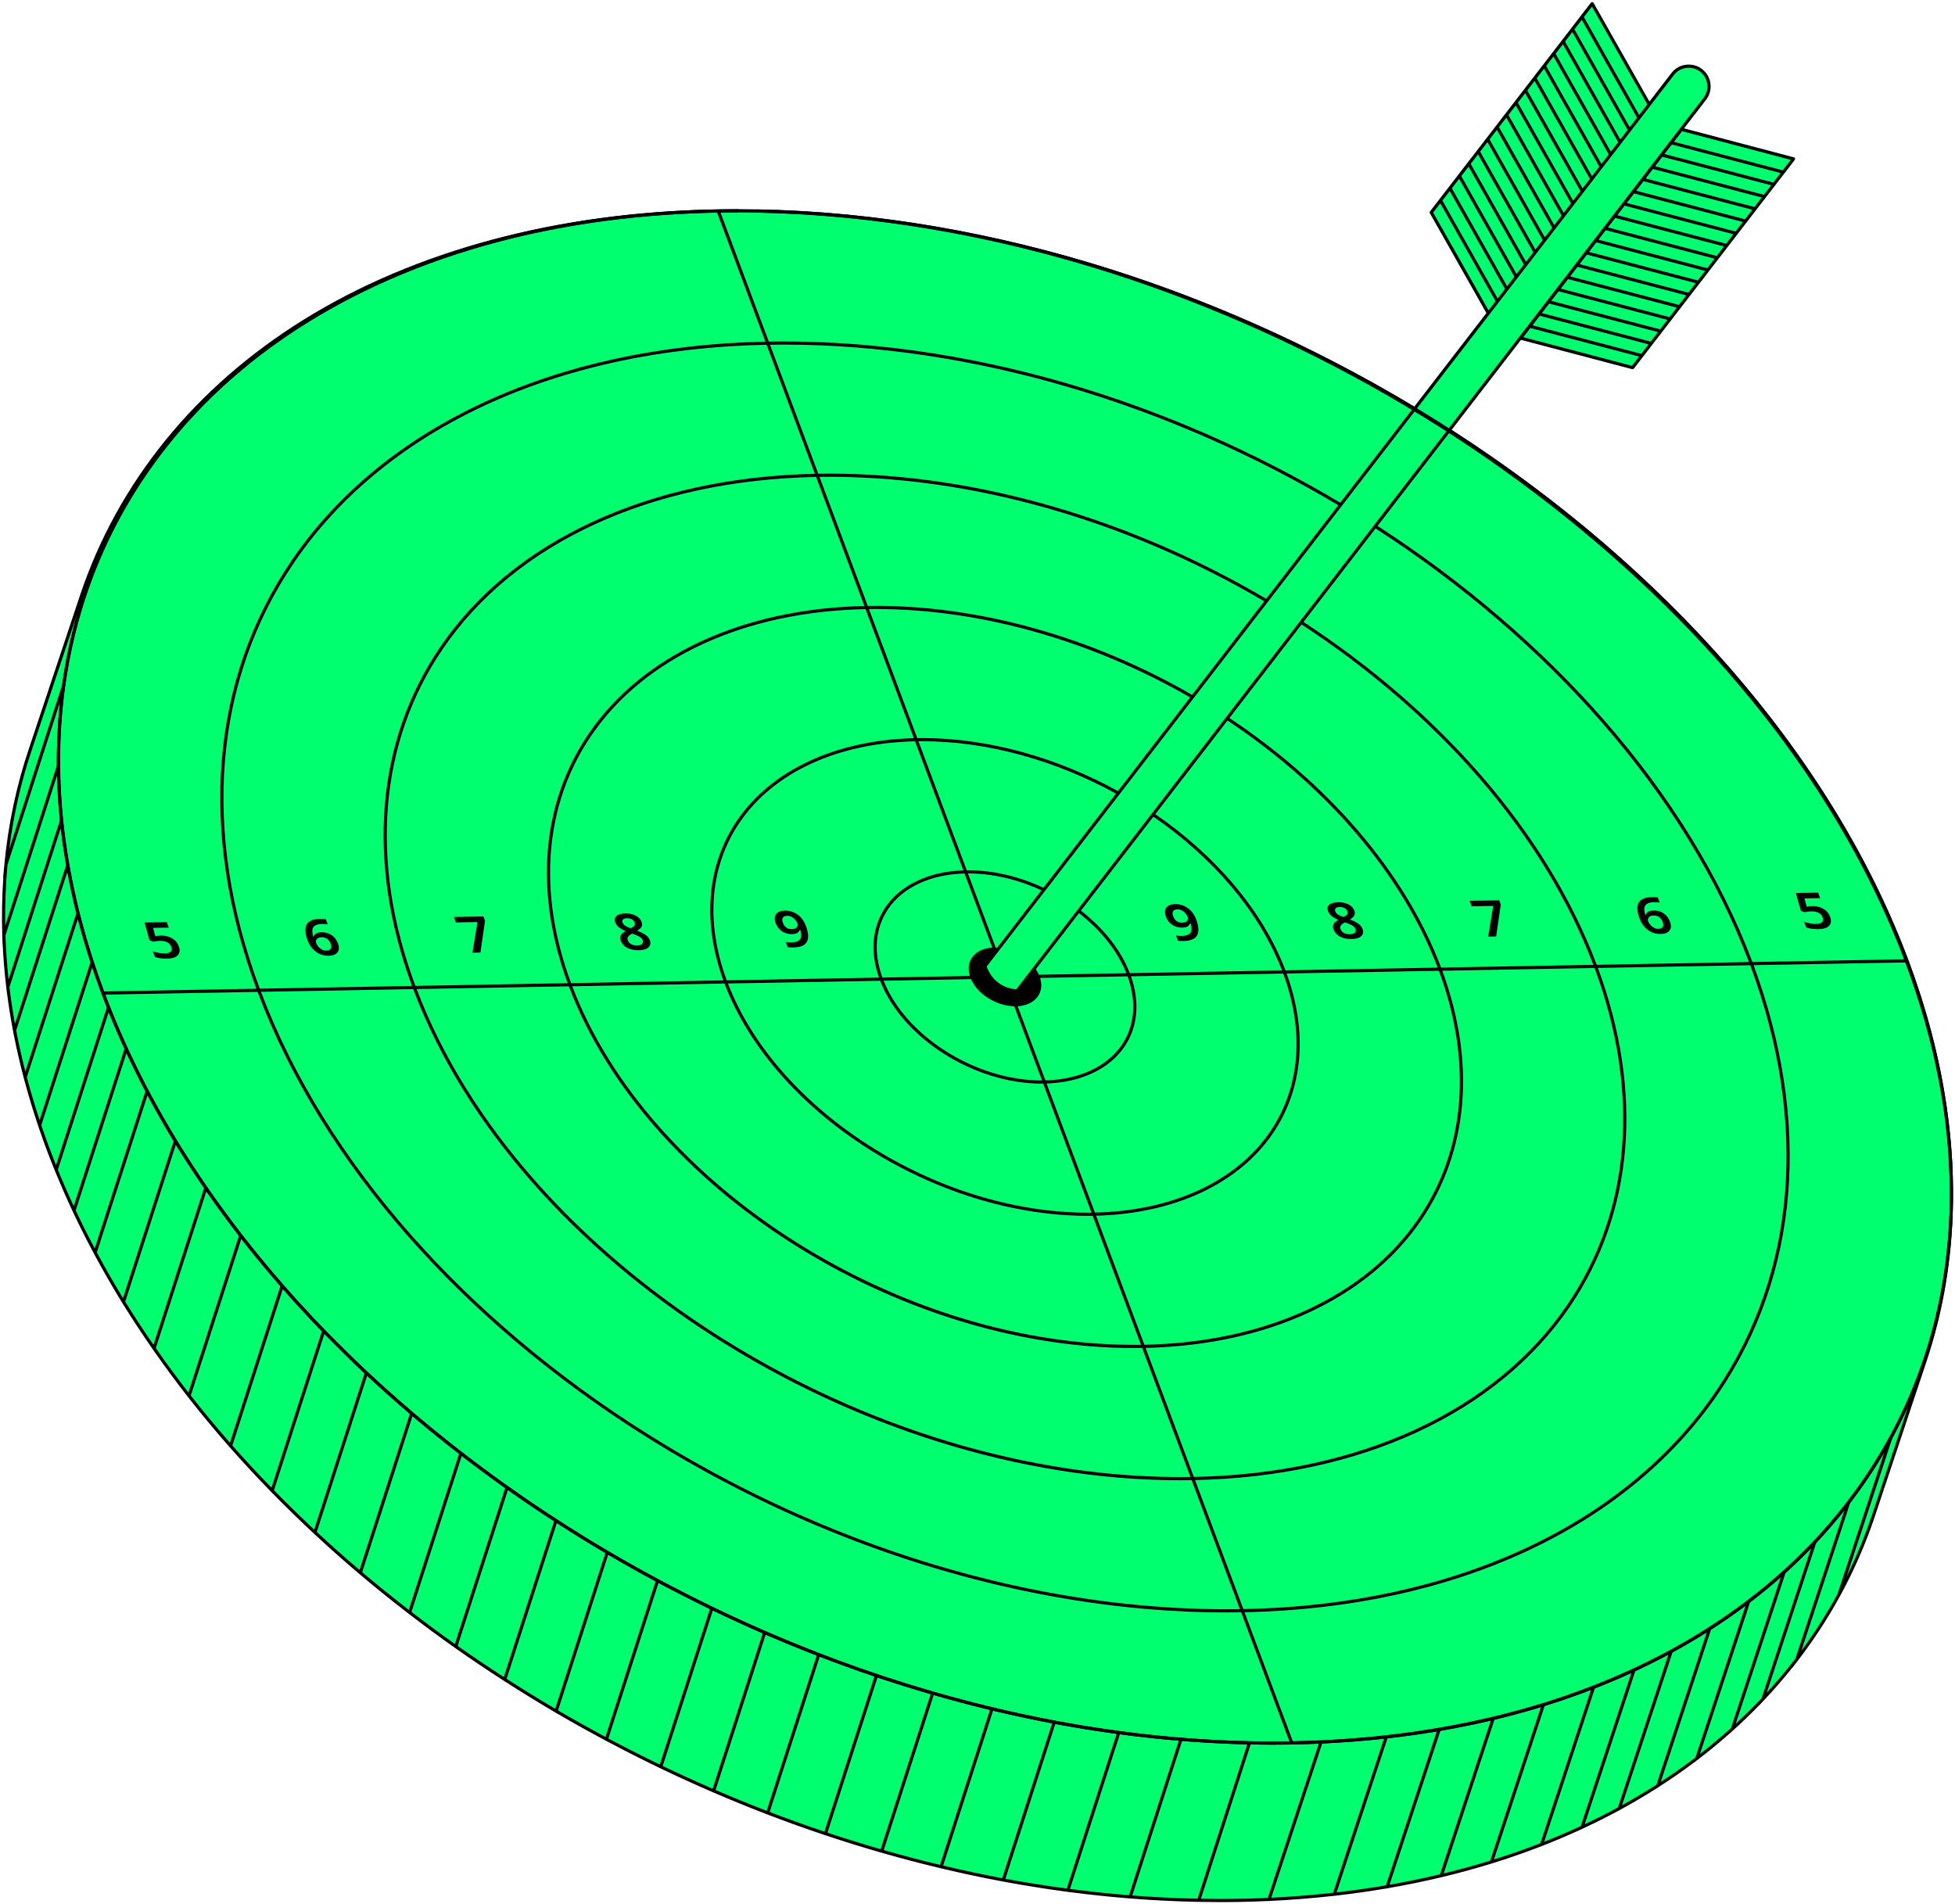 <svg width="618" height="602" viewBox="0 0 618 602" fill="none" xmlns="http://www.w3.org/2000/svg">
<g clip-path="url(#clip0_775_73227)">
<path d="M616.881 376.461V376.454V376.453C616.86 373.474 616.7 370.454 616.529 367.431C616.481 366.578 616.491 365.742 616.43 364.885C615.882 357.097 614.84 349.169 613.285 341.121C610.951 329.05 607.464 316.71 602.771 304.171C594.947 283.272 584.224 263.038 571.096 243.781C500.21 139.798 359.231 64.331 226.349 66.705C122.834 68.555 49.614 117.192 25.793 188.288C25.746 188.432 25.7 188.577 25.652 188.72C25.599 188.88 25.546 189.041 25.491 189.202C25.437 189.364 25.384 189.527 25.329 189.689C25.274 189.851 25.222 190.012 25.167 190.174C25.114 190.334 25.062 190.496 25.007 190.657C24.952 190.817 24.899 190.979 24.847 191.139C24.79 191.301 24.737 191.464 24.683 191.627C24.628 191.788 24.575 191.95 24.522 192.112C24.468 192.272 24.415 192.432 24.362 192.592C24.305 192.755 24.255 192.917 24.2 193.079C24.145 193.241 24.091 193.403 24.038 193.566C23.983 193.726 23.93 193.888 23.876 194.05C23.821 194.21 23.77 194.37 23.716 194.53C23.661 194.693 23.608 194.855 23.553 195.017C23.499 195.179 23.446 195.341 23.391 195.503C23.336 195.664 23.284 195.826 23.231 195.987C23.176 196.147 23.124 196.308 23.069 196.468C23.014 196.631 22.961 196.794 22.907 196.956C22.852 197.117 22.799 197.278 22.747 197.44C22.692 197.601 22.639 197.764 22.584 197.925C22.53 198.085 22.477 198.246 22.424 198.407C22.369 198.569 22.315 198.731 22.262 198.894C22.207 199.055 22.152 199.218 22.1 199.379C22.045 199.538 21.992 199.699 21.94 199.858C21.885 200.021 21.832 200.185 21.777 200.348C21.723 200.509 21.67 200.671 21.615 200.832C21.561 200.994 21.508 201.156 21.453 201.317C21.398 201.477 21.348 201.637 21.293 201.798C21.238 201.959 21.186 202.123 21.131 202.285C21.076 202.446 21.023 202.608 20.969 202.769C20.914 202.932 20.861 203.093 20.808 203.254C20.754 203.414 20.701 203.575 20.648 203.735C20.591 203.899 20.539 204.061 20.484 204.223C20.429 204.384 20.379 204.545 20.324 204.706C20.269 204.868 20.216 205.028 20.164 205.189C20.107 205.351 20.054 205.514 20 205.676C19.945 205.838 19.892 206 19.839 206.161C19.785 206.322 19.732 206.484 19.677 206.646C19.622 206.806 19.57 206.966 19.517 207.126C19.462 207.288 19.41 207.452 19.355 207.615C19.3 207.776 19.247 207.938 19.193 208.099C19.138 208.26 19.085 208.422 19.03 208.584C18.978 208.744 18.925 208.904 18.87 209.065C18.816 209.226 18.763 209.389 18.708 209.552C18.653 209.713 18.601 209.875 18.546 210.037C18.491 210.198 18.439 210.36 18.386 210.522C18.331 210.682 18.278 210.842 18.226 211.002C18.171 211.165 18.116 211.327 18.061 211.491C18.007 211.651 17.956 211.813 17.901 211.973C17.847 212.134 17.794 212.296 17.741 212.456C17.686 212.618 17.632 212.781 17.577 212.944C17.522 213.104 17.472 213.267 17.417 213.428C17.362 213.589 17.309 213.751 17.255 213.913C17.2 214.072 17.149 214.233 17.095 214.393C17.04 214.556 16.987 214.719 16.932 214.881C16.878 215.043 16.825 215.205 16.77 215.366C16.715 215.527 16.663 215.689 16.608 215.85C16.555 216.011 16.503 216.171 16.448 216.331C16.393 216.493 16.34 216.656 16.286 216.82C16.231 216.981 16.178 217.143 16.123 217.304C16.071 217.464 16.018 217.625 15.963 217.785C15.909 217.948 15.856 218.111 15.801 218.273C15.746 218.434 15.694 218.595 15.641 218.757C15.586 218.918 15.534 219.08 15.479 219.242C15.424 219.402 15.371 219.562 15.319 219.723C15.264 219.886 15.209 220.048 15.154 220.211C15.1 220.372 15.049 220.533 14.994 220.695C14.94 220.856 14.887 221.018 14.834 221.179C14.779 221.339 14.727 221.5 14.672 221.661C14.617 221.823 14.565 221.986 14.51 222.148C14.455 222.31 14.402 222.472 14.348 222.633C14.293 222.794 14.24 222.956 14.187 223.117C14.133 223.277 14.08 223.437 14.027 223.598C13.97 223.76 13.918 223.924 13.863 224.086C13.808 224.247 13.755 224.41 13.703 224.571C13.648 224.731 13.595 224.892 13.541 225.052C13.486 225.214 13.433 225.378 13.379 225.54C13.324 225.701 13.271 225.862 13.218 226.023C13.164 226.184 13.111 226.347 13.056 226.509C13.001 226.669 12.949 226.829 12.896 226.99C12.841 227.152 12.787 227.316 12.734 227.478C12.679 227.639 12.626 227.8 12.572 227.962C12.517 228.123 12.464 228.285 12.412 228.446C12.357 228.606 12.304 228.767 12.249 228.927C12.194 229.089 12.142 229.254 12.087 229.416C12.032 229.577 11.98 229.738 11.925 229.901C11.872 230.061 11.82 230.221 11.765 230.381C11.71 230.543 11.657 230.705 11.603 230.867C11.548 231.03 11.495 231.192 11.44 231.354C11.386 231.514 11.333 231.676 11.28 231.839C11.226 231.999 11.173 232.159 11.12 232.319C11.063 232.481 11.011 232.644 10.956 232.808C10.903 232.968 10.851 233.13 10.796 233.29C10.741 233.452 10.688 233.615 10.634 233.776C10.579 233.936 10.528 234.097 10.473 234.257C10.419 234.419 10.366 234.582 10.311 234.745C10.257 234.906 10.204 235.067 10.149 235.228C10.094 235.389 10.042 235.553 9.989 235.714C9.934 235.874 9.882 236.035 9.827 236.195C9.772 236.357 9.719 236.52 9.665 236.683C-2.95 273.876 -2.019 317.253 15.226 363.319C65.296 497.071 234.159 603.598 391.65 600.784C495.133 598.936 568.342 550.328 592.185 479.265C592.238 479.105 592.29 478.945 592.345 478.785C592.4 478.623 592.453 478.461 592.507 478.298C592.562 478.136 592.615 477.974 592.67 477.813C592.724 477.652 592.777 477.489 592.83 477.328C592.884 477.168 592.937 477.007 592.99 476.847C593.047 476.685 593.099 476.521 593.154 476.359C593.207 476.198 593.262 476.037 593.314 475.876C593.369 475.716 593.422 475.555 593.474 475.393C593.531 475.231 593.584 475.068 593.639 474.906C593.693 474.745 593.746 474.582 593.799 474.421C593.854 474.26 593.906 474.098 593.961 473.937C594.016 473.777 594.066 473.616 594.121 473.457C594.176 473.294 594.228 473.131 594.283 472.968C594.338 472.807 594.391 472.644 594.445 472.483C594.5 472.322 594.553 472.16 594.606 471.999C594.66 471.839 594.713 471.678 594.768 471.517C594.823 471.356 594.875 471.193 594.93 471.031C594.985 470.869 595.037 470.707 595.09 470.546C595.145 470.384 595.2 470.223 595.252 470.062C595.307 469.901 595.36 469.74 595.412 469.58C595.467 469.418 595.522 469.255 595.575 469.093C595.629 468.931 595.682 468.77 595.737 468.609C595.792 468.448 595.844 468.288 595.897 468.127C595.952 467.964 596.006 467.801 596.059 467.639C596.114 467.478 596.169 467.316 596.221 467.154C596.276 466.993 596.329 466.832 596.384 466.671C596.438 466.51 596.489 466.35 596.544 466.189C596.598 466.026 596.651 465.863 596.706 465.701C596.761 465.54 596.813 465.377 596.868 465.216C596.923 465.055 596.975 464.893 597.028 464.732C597.083 464.572 597.136 464.412 597.188 464.252C597.245 464.089 597.298 463.926 597.353 463.763C597.407 463.602 597.46 463.44 597.513 463.278C597.567 463.118 597.62 462.958 597.673 462.798C597.73 462.636 597.782 462.471 597.837 462.309C597.892 462.149 597.942 461.987 597.997 461.827C598.052 461.665 598.105 461.502 598.159 461.34C598.214 461.18 598.267 461.02 598.32 460.86C598.374 460.698 598.427 460.534 598.482 460.371C598.537 460.211 598.589 460.049 598.644 459.887C598.699 459.727 598.751 459.564 598.806 459.404C598.859 459.243 598.911 459.082 598.966 458.922C599.021 458.76 599.074 458.596 599.128 458.434C599.183 458.273 599.236 458.111 599.291 457.95C599.345 457.788 599.398 457.626 599.451 457.465C599.506 457.305 599.558 457.145 599.611 456.985C599.666 456.823 599.72 456.659 599.775 456.496C599.83 456.335 599.883 456.173 599.935 456.011C599.99 455.851 600.043 455.69 600.095 455.53C600.15 455.368 600.205 455.205 600.26 455.042C600.314 454.881 600.365 454.72 600.42 454.559C600.475 454.398 600.527 454.236 600.582 454.073C600.637 453.913 600.689 453.752 600.742 453.592C600.797 453.43 600.85 453.268 600.904 453.104C600.959 452.943 601.012 452.781 601.067 452.62C601.121 452.46 601.174 452.298 601.227 452.136C601.281 451.976 601.334 451.815 601.389 451.655C601.444 451.493 601.496 451.33 601.551 451.167C601.606 451.005 601.658 450.844 601.713 450.683C601.766 450.523 601.819 450.362 601.873 450.201C601.928 450.039 601.981 449.876 602.036 449.715C602.09 449.554 602.143 449.39 602.198 449.229C602.253 449.068 602.303 448.906 602.358 448.745C602.413 448.585 602.465 448.423 602.518 448.263C602.573 448.101 602.628 447.938 602.682 447.776C602.735 447.615 602.788 447.453 602.842 447.292C602.897 447.131 602.95 446.969 603.005 446.807C603.057 446.647 603.11 446.485 603.165 446.325C603.22 446.163 603.272 446 603.327 445.838C603.382 445.677 603.434 445.515 603.487 445.354C603.542 445.193 603.597 445.031 603.649 444.868C603.704 444.708 603.757 444.548 603.811 444.388C603.866 444.226 603.919 444.062 603.974 443.899C604.028 443.738 604.081 443.577 604.134 443.415C604.188 443.256 604.241 443.095 604.294 442.936C604.351 442.772 604.403 442.609 604.458 442.446C604.513 442.286 604.566 442.124 604.618 441.961C604.673 441.801 604.726 441.639 604.781 441.477C604.835 441.317 604.888 441.157 604.941 440.997C604.995 440.834 605.048 440.672 605.103 440.51C605.158 440.348 605.21 440.185 605.265 440.024C605.32 439.863 605.372 439.701 605.427 439.54C605.48 439.38 605.533 439.219 605.587 439.058C605.642 438.896 605.695 438.733 605.75 438.571C605.804 438.41 605.857 438.248 605.91 438.087C605.964 437.927 606.017 437.766 606.072 437.605C606.127 437.443 606.179 437.279 606.234 437.117C606.289 436.956 606.341 436.794 606.396 436.633C606.451 436.472 606.504 436.309 606.556 436.148C606.611 435.989 606.664 435.828 606.716 435.669C606.773 435.506 606.826 435.342 606.881 435.179C606.936 435.018 606.988 434.856 607.041 434.695C607.096 434.533 607.148 434.371 607.203 434.21C607.258 434.05 607.308 433.89 607.363 433.729C607.418 433.568 607.471 433.404 607.525 433.242C607.58 433.081 607.633 432.919 607.688 432.758C607.742 432.595 607.795 432.434 607.848 432.273C607.902 432.113 607.955 431.952 608.01 431.792C608.065 431.63 608.117 431.466 608.172 431.304C608.227 431.143 608.28 430.982 608.332 430.821C614.081 413.874 617.022 395.647 616.881 376.466V376.464V376.463V376.462L616.881 376.461Z" fill="#00FF6F"/>
<path d="M603.277 303.58C578.673 237.856 525.381 178.716 458.857 135.895L480.804 107.423L515.961 116.694C516.004 116.705 516.047 116.711 516.089 116.711C516.242 116.711 516.389 116.64 516.486 116.516L567.34 50.544C567.442 50.411 567.471 50.235 567.418 50.077C567.363 49.919 567.233 49.798 567.072 49.755L532.321 40.591L539.298 31.539C540.423 30.079 540.914 28.267 540.676 26.439C540.44 24.611 539.505 22.984 538.045 21.859C536.586 20.732 534.776 20.249 532.946 20.479C531.118 20.717 529.491 21.65 528.365 23.11L521.405 32.139L503.736 0.932C503.653 0.786 503.503 0.691 503.336 0.679C503.17 0.671 503.007 0.74 502.904 0.873L452.049 66.846C451.927 67.006 451.912 67.222 452.01 67.397L469.888 98.972L447.073 128.57C382.473 89.741 306.753 66.142 233.134 66.142C231.113 66.142 229.072 66.161 227.055 66.197C227.052 66.197 227.05 66.197 227.047 66.197C227.04 66.197 227.032 66.197 227.024 66.197C186.061 66.928 149.198 74.882 117.459 89.833C86.78 104.286 62.474 124.476 45.216 149.845C14.175 195.476 9.512 253.815 32.086 314.118C81.494 446.101 246.575 551.555 402.231 551.555C404.261 551.555 406.313 551.537 408.34 551.501C449.303 550.769 486.167 542.816 517.906 527.865C548.584 513.413 572.889 493.221 590.147 467.852C621.189 422.221 625.851 363.883 603.277 303.58Z" fill="#00FF6F"/>
<path d="M603.277 303.58C578.673 237.856 525.381 178.716 458.857 135.895L480.804 107.423L515.961 116.694C516.004 116.705 516.047 116.711 516.089 116.711C516.242 116.711 516.389 116.64 516.486 116.516L567.34 50.544C567.442 50.411 567.471 50.235 567.418 50.077C567.363 49.919 567.233 49.798 567.072 49.755L532.321 40.591L539.298 31.539C540.423 30.079 540.914 28.267 540.676 26.439C540.44 24.611 539.505 22.984 538.045 21.859C536.586 20.732 534.776 20.249 532.946 20.479C531.118 20.717 529.491 21.65 528.365 23.11L521.405 32.139L503.736 0.932C503.653 0.786 503.503 0.691 503.336 0.679C503.17 0.671 503.007 0.74 502.904 0.873L452.049 66.846C451.927 67.006 451.912 67.222 452.01 67.397L469.888 98.972L447.073 128.57C382.473 89.741 306.753 66.142 233.134 66.142C231.113 66.142 229.072 66.161 227.055 66.197C227.052 66.197 227.05 66.197 227.047 66.197C227.04 66.197 227.032 66.197 227.024 66.197C186.061 66.928 149.198 74.882 117.459 89.833C86.78 104.286 62.474 124.476 45.216 149.845C14.175 195.476 9.512 253.815 32.086 314.118C81.494 446.101 246.575 551.555 402.231 551.555C404.261 551.555 406.313 551.537 408.34 551.501C449.303 550.769 486.167 542.816 517.906 527.865C548.584 513.413 572.889 493.221 590.147 467.852C621.189 422.221 625.851 363.883 603.277 303.58ZM402.226 550.555C247.226 550.553 82.856 445.735 33.281 314.43L81.418 313.57C122.464 422.655 258.943 509.759 387.64 509.759C389.204 509.759 390.78 509.744 392.343 509.718L407.613 550.507C405.818 550.535 404.024 550.555 402.226 550.555ZM46.043 150.408C63.199 125.189 87.37 105.113 117.884 90.738C149.403 75.89 186.01 67.976 226.688 67.207L241.961 108.004C175.763 109.359 121.189 134.565 92.162 177.235C66.575 214.848 62.642 262.889 81.05 312.577L32.904 313.437C10.587 253.566 15.246 195.679 46.043 150.408ZM233.138 67.142C306.543 67.142 382.044 90.66 446.466 129.358L423.669 158.932C369.07 126.371 305 106.945 243.021 107.981L227.751 67.191C229.546 67.162 231.34 67.142 233.138 67.142ZM470.881 99.32L473.721 95.64C473.731 95.62 473.751 95.61 473.751 95.59L476.681 91.79C476.701 91.77 476.721 91.74 476.741 91.72L476.751 91.71C476.751 91.71 476.751 91.7 476.761 91.7L479.727 87.845C479.728 87.843 479.73 87.842 479.732 87.841C479.732 87.84 479.732 87.838 479.733 87.836L482.671 84.02C482.701 83.99 482.731 83.95 482.751 83.92L485.691 80.11V80.1L488.621 76.3C488.661 76.27 488.691 76.22 488.721 76.17L491.621 72.42C491.651 72.39 491.671 72.35 491.701 72.31L494.621 68.53L494.641 68.51V68.5L497.601 64.66L497.621 64.64V64.63L500.591 60.78L500.601 60.77V60.76L503.581 56.9L503.591 56.89V56.88L506.561 53.03H506.571C506.571 53.03 506.571 53.02 506.581 53.02L507.331 52.03L509.551 49.16H509.548L510.208 48.304L509.551 49.16L512.531 45.3V45.29L515.501 41.44L515.511 41.43V41.42L518.491 37.56C518.451 37.61 518.401 37.65 518.341 37.69C518.322 37.699 518.301 37.696 518.283 37.704C518.302 37.696 518.323 37.699 518.341 37.688C518.401 37.655 518.451 37.61 518.491 37.56L518.492 37.556C518.492 37.557 518.491 37.559 518.491 37.56L521.741 33.34L529.161 23.72C530.121 22.47 531.511 21.67 533.071 21.47C534.641 21.27 536.191 21.69 537.431 22.65C538.681 23.61 539.481 25 539.681 26.57C539.891 28.13 539.471 29.68 538.511 30.93H538.501L458.011 135.35L457.701 135.75L457.411 136.13L434.611 165.71L434.001 166.5L411.201 196.08L410.601 196.86L387.801 226.44L387.191 227.23L364.371 256.84L363.761 257.62L340.901 287.29L340.291 288.07L326.821 305.55L324.761 308.22L323.971 309.24L321.261 312.75C320.811 312.73 320.231 312.65 319.581 312.51C319.211 312.42 318.801 312.3 318.391 312.16C317.491 311.84 316.521 311.38 315.571 310.66C315.051 310.27 314.591 309.84 314.201 309.41C313.901 309.08 313.631 308.76 313.401 308.43C312.621 307.35 312.161 306.3 311.911 305.55L314.601 302.06L315.321 301.13L316.421 299.7L330.141 281.9L330.761 281.11L353.661 251.39L354.271 250.6L377.101 220.98L377.721 220.18L400.521 190.61L401.131 189.81L423.921 160.24L424.531 159.45L447.331 129.88L447.631 129.48L447.931 129.09L470.881 99.32ZM455.298 64.27L472.774 95.228L470.55 98.112L453.044 67.193L455.298 64.27ZM458.279 60.402L475.755 91.36L473.437 94.367L455.961 63.41L458.279 60.402ZM461.261 56.535L478.737 87.492L476.419 90.5L458.943 59.542L461.261 56.535ZM464.242 52.667L481.718 83.624L479.4 86.632L461.924 55.674L464.242 52.667ZM467.224 48.799L484.7 79.757L482.382 82.764L464.905 51.806L467.224 48.799ZM470.205 44.931L487.681 75.889L485.407 78.839L485.363 78.896L467.887 47.939L470.205 44.931ZM473.187 41.064L490.663 72.021L488.345 75.028L470.868 44.071L473.187 41.064ZM476.168 37.196L493.645 68.153L491.326 71.16L473.85 40.203L476.168 37.196ZM479.15 33.328L496.626 64.285L494.308 67.292L476.831 36.335L479.15 33.328ZM482.131 29.46L499.608 60.417L497.289 63.424L479.813 32.468L482.131 29.46ZM485.113 25.592L502.589 56.549L500.271 59.556L482.794 28.6L485.113 25.592ZM488.094 21.725L505.571 52.681L503.252 55.689L485.776 24.732L488.094 21.725ZM491.076 17.857L508.552 48.813L506.234 51.821L488.757 20.865L491.076 17.857ZM494.057 13.99L511.533 44.946L509.215 47.953L491.739 16.997L494.057 13.99ZM497.039 10.122L514.515 41.078L512.197 44.085L494.72 13.129L497.039 10.122ZM500.02 6.254L517.496 37.21L515.178 40.217L497.702 9.261L500.02 6.254ZM503.237 2.081L520.742 32.999L518.16 36.349L500.683 5.393L503.237 2.081ZM518.588 37.266C518.59 37.19 518.573 37.113 518.538 37.04C518.569 37.11 518.591 37.18 518.591 37.25C518.591 37.255 518.588 37.261 518.588 37.266ZM518.579 37.33C518.568 37.411 518.544 37.489 518.492 37.556C518.543 37.49 518.566 37.411 518.579 37.33ZM518.431 36.82L518.504 36.959L518.427 36.822L519.719 35.145L518.431 36.82ZM517.833 37.658C517.822 37.651 517.811 37.648 517.801 37.64L516.806 38.925L517.798 37.638C517.809 37.646 517.821 37.651 517.833 37.658ZM514.821 41.51L512.995 43.869L514.817 41.506L515.174 41.043L514.821 41.51ZM500.541 60.03L499.911 60.85L497.561 63.9L496.931 64.71L496.273 65.562L496.928 64.713L497.557 63.897L499.91 60.845L500.538 60.029L502.891 56.977L503.441 56.264L502.891 56.98L500.541 60.03ZM493.951 68.58L493.045 69.75L493.946 68.581L494.442 67.938L493.951 68.58ZM485.631 79.37L485.001 80.19L482.651 83.24L482.201 83.818L482.649 83.237L485.002 80.185L485.631 79.37ZM476.691 90.97L476.061 91.79L474.845 93.361L476.057 91.788L476.686 90.973L479.039 87.92C479.039 87.921 479.039 87.921 479.04 87.921L476.691 90.97ZM479.336 88.035C479.401 88.035 479.464 88.011 479.527 87.985C479.464 88.012 479.401 88.04 479.331 88.04C479.258 88.04 479.187 88.008 479.118 87.967C479.186 88.006 479.257 88.035 479.336 88.035ZM479.829 87.551C479.832 87.473 479.814 87.394 479.778 87.319C479.809 87.389 479.831 87.46 479.831 87.54C479.831 87.544 479.829 87.547 479.829 87.551ZM479.82 87.611C479.809 87.69 479.785 87.764 479.735 87.831C479.783 87.766 479.807 87.69 479.82 87.611ZM479.671 87.11L479.716 87.191L479.667 87.105L481.586 84.616L479.671 87.11ZM512.381 45.42C512.385 45.417 512.388 45.415 512.393 45.412C512.387 45.416 512.384 45.421 512.378 45.425C512.305 45.466 512.226 45.483 512.146 45.485C512.229 45.483 512.306 45.467 512.381 45.42ZM508.854 49.241C508.942 49.309 509.041 49.356 509.151 49.356C509.216 49.356 509.28 49.332 509.342 49.306C509.278 49.334 509.212 49.36 509.151 49.36C509.042 49.36 508.943 49.31 508.854 49.241ZM509.401 49.29C509.4 49.29 509.399 49.29 509.399 49.29C509.445 49.264 509.481 49.227 509.515 49.19C509.504 49.204 509.492 49.218 509.481 49.23C509.461 49.26 509.431 49.28 509.401 49.29ZM511.836 45.373C511.867 45.397 511.901 45.415 511.934 45.432C511.9 45.415 511.866 45.398 511.835 45.374L511.836 45.373ZM563.534 53.842L529.149 44.821L531.732 41.471L566.088 50.529L563.534 53.842ZM560.553 57.71L526.167 48.689L528.487 45.681L562.872 54.702L560.553 57.71ZM557.572 61.578L523.186 52.557L525.505 49.549L559.891 58.569L557.572 61.578ZM554.591 65.445L520.205 56.425L522.523 53.417L556.909 62.437L554.591 65.445ZM551.609 69.313L517.223 60.293L519.542 57.284L553.928 66.305L551.609 69.313ZM548.627 73.181L514.241 64.161L516.56 61.152L550.946 70.173L548.627 73.181ZM545.646 77.049L511.26 68.028L513.579 65.02L547.964 74.041L545.646 77.049ZM542.664 80.917L508.279 71.896L510.598 68.888L544.983 77.908L542.664 80.917ZM539.683 84.785L505.297 75.764L507.616 72.756L542.002 81.776L539.683 84.785ZM536.701 88.652L502.316 79.632L504.634 76.624L539.02 85.644L536.701 88.652ZM533.72 92.52L499.334 83.5L501.653 80.491L536.039 89.512L533.72 92.52ZM530.738 96.388L496.352 87.368L498.671 84.359L533.057 93.38L530.738 96.388ZM527.757 100.256L493.371 91.235L495.69 88.228L530.075 97.248L527.757 100.256ZM524.775 104.124L490.389 95.103L492.708 92.095L527.094 101.115L524.775 104.124ZM521.794 107.992L487.408 98.971L489.727 95.963L524.113 104.983L521.794 107.992ZM518.812 111.859L484.427 102.839L486.745 99.831L521.131 108.851L518.812 111.859ZM481.54 106.584L483.764 103.698L518.15 112.719L515.896 115.642L481.54 106.584ZM376.843 219.679C345.633 201.669 309.401 190.991 274.306 191.554L259.037 150.764C307.246 150.06 357.032 165.007 399.651 190.09L376.843 219.679ZM364.6 258.173C383.212 270.982 398.035 287.994 405.265 306.785L357.134 307.644C354.254 300.183 348.711 293.352 341.69 287.894L364.6 258.173ZM288.892 233.371C264.207 233.984 243.859 243.441 233 259.404C223.434 273.466 221.913 291.388 228.664 309.939L180.509 310.8C169.849 282.065 172.105 254.297 186.88 232.577C203.663 207.908 235.264 193.337 273.617 192.567L288.892 233.371ZM320.622 318.13L329.399 341.577C329.359 341.577 329.319 341.578 329.279 341.578C308.408 341.578 286.303 327.624 279.302 310.035L306.954 309.541C309.029 314.286 314.936 318.001 320.622 318.13ZM328.782 309.151L356.445 308.657C359.341 316.648 358.697 324.343 354.606 330.356C349.942 337.213 341.152 341.28 330.459 341.556L321.683 318.111C327.198 317.783 330.264 313.907 328.782 309.151ZM405.648 307.778C412.422 326.134 410.972 343.863 401.537 357.733C390.81 373.5 370.617 382.819 346.102 383.342L330.828 342.541C341.691 342.178 350.635 337.97 355.432 330.919C359.654 324.714 360.372 316.824 357.497 308.638L405.648 307.778ZM278.231 310.054C285.22 328.161 307.893 342.578 329.283 342.578C329.446 342.578 329.609 342.575 329.772 342.573L345.042 383.363C344.651 383.367 344.26 383.373 343.869 383.373C296.171 383.373 245.618 351.246 230.099 310.914L278.231 310.054ZM306.582 308.548L278.919 309.042C276.022 301.051 276.666 293.356 280.757 287.342C285.422 280.485 294.211 276.418 304.904 276.143L313.68 299.587C308.165 299.916 305.1 303.792 306.582 308.548ZM279.931 286.779C275.709 292.985 274.992 300.875 277.868 309.061L229.716 309.921C222.941 291.566 224.391 273.836 233.827 259.967C244.552 244.199 264.746 234.88 289.261 234.357L304.535 275.157C293.672 275.52 284.728 279.727 279.931 286.779ZM229.028 310.933C244.532 351.785 295.656 384.373 343.873 384.373C344.385 384.373 344.901 384.367 345.415 384.359L360.684 425.147C285.516 426.134 205.159 375.496 180.887 311.793L229.028 310.933ZM346.471 384.328C371.155 383.715 391.505 374.259 402.364 358.296C411.929 344.234 413.451 326.31 406.7 307.759L454.853 306.899C465.514 335.634 463.258 363.402 448.482 385.123C431.699 409.792 400.098 424.362 361.746 425.132L346.471 384.328ZM455.542 305.886C443.943 275.173 419.385 247.451 388.635 226.993L411.444 197.403C453.82 225.107 487.734 262.985 503.679 305.026L455.542 305.886ZM454.476 305.905L406.336 306.765C399.091 287.676 384.075 270.39 365.203 257.391L388.03 227.778C418.52 248.044 442.888 275.49 454.476 305.905ZM356.062 307.664L328.41 308.158C328.144 307.549 327.817 306.959 327.433 306.39L341.089 288.675C347.854 293.936 353.21 300.497 356.062 307.664ZM314.741 299.568L305.964 276.122C306.004 276.122 306.044 276.121 306.085 276.121C313.909 276.121 321.906 278.085 329.218 281.463L315.252 299.581C315.082 299.57 314.912 299.572 314.741 299.568ZM306.081 275.121C305.917 275.121 305.754 275.124 305.591 275.125L290.322 234.336C290.713 234.332 291.104 234.326 291.496 234.326C312.443 234.326 333.943 240.523 352.786 250.889L329.838 280.659C322.337 277.158 314.118 275.121 306.081 275.121ZM291.492 233.326C290.979 233.326 290.463 233.332 289.949 233.339L274.679 192.55C275.422 192.54 276.164 192.53 276.908 192.53C310.97 192.53 345.969 203.041 376.231 220.474L353.396 250.097C334.371 239.602 312.651 233.326 291.492 233.326ZM273.246 191.577C234.724 192.437 202.969 207.149 186.053 232.014C171.148 253.927 168.816 281.889 179.453 310.819L131.308 311.679C116.762 272.565 119.819 234.757 139.934 205.187C162.773 171.616 205.784 151.798 257.974 150.78L273.246 191.577ZM179.821 311.812C203.839 375.407 283.418 426.169 358.462 426.169C359.326 426.169 360.195 426.159 361.058 426.145L376.327 466.933C274.016 468.415 164.581 399.417 131.685 312.672L179.821 311.812ZM362.117 426.122C400.639 425.262 432.393 410.55 449.309 385.684C464.216 363.773 466.546 335.81 455.91 306.88L504.056 306.02C518.601 345.134 515.544 382.941 495.428 412.511C472.59 446.083 429.578 465.901 377.389 466.918L362.117 426.122ZM504.744 305.007C488.791 262.667 454.678 224.52 412.042 196.628L434.844 167.046C489.108 202.182 532.584 250.484 552.882 304.147L504.744 305.007ZM400.256 189.305C358.42 164.658 309.701 149.734 262.312 149.734C261.099 149.734 259.876 149.747 258.663 149.766L243.394 108.977C244.837 108.955 246.279 108.938 247.726 108.938C308.017 108.938 370.022 128.111 423.064 159.717L400.256 189.305ZM257.603 149.79C205.243 150.897 162.08 170.857 139.108 204.625C118.861 234.387 115.73 272.389 130.251 311.698L82.106 312.558C63.674 263.065 67.532 215.218 92.989 177.798C121.883 135.324 176.303 110.259 242.331 108.993L257.603 149.79ZM130.619 312.691C163.152 399.031 271.181 467.964 373.052 467.964C374.265 467.964 375.488 467.951 376.7 467.932L391.969 508.72C262.536 510.727 124.008 423.339 82.483 313.551L130.619 312.691ZM377.759 467.908C430.119 466.802 473.284 446.842 496.255 413.074C516.502 383.312 519.634 345.31 505.112 306.001L553.259 305.141C571.689 354.634 567.831 402.48 542.375 439.9C513.481 482.374 459.06 507.439 393.031 508.704L377.759 467.908ZM553.947 304.128C533.641 250.164 489.977 201.581 435.453 166.257L458.252 136.68C524.403 179.243 577.433 237.98 602.083 303.269L553.947 304.128ZM457.901 136.316L458.121 136.02L458.343 135.742L458.125 136.024L457.901 136.316ZM480.211 107.036C480.23 107.093 480.268 107.138 480.306 107.183C480.267 107.14 480.226 107.095 480.211 107.04C480.21 107.037 480.211 107.034 480.21 107.031C480.211 107.033 480.21 107.034 480.211 107.036ZM518.952 56.411L515.944 60.312C515.952 60.304 515.961 60.296 515.961 60.28L518.951 56.41L521.911 52.57C521.921 52.57 521.911 52.56 521.911 52.56L523.897 49.996L518.952 56.411ZM510.007 68.014L509.933 68.111L510.011 68.01L512.971 64.17L513.278 63.771L510.007 68.014ZM501.06 79.622L498.083 83.484L498.081 83.487V83.48L501.061 79.62L501.064 79.617L501.06 79.622ZM495.101 87.353V87.35L496.453 85.598L495.101 87.353ZM486.155 98.957L486.154 98.959L484.717 100.824L486.151 98.96L487.283 97.494L486.155 98.957ZM408.674 550.491L393.402 509.694C459.6 508.34 514.174 483.133 543.202 440.463C568.789 402.85 572.722 354.81 554.315 305.122L602.46 304.262C624.777 364.134 620.117 422.019 589.321 467.29C572.165 492.509 547.994 512.585 517.479 526.96C485.96 541.808 449.353 549.722 408.674 550.491ZM538.902 31.233L531.795 40.453L531.671 40.42L531.791 40.45L538.901 31.23C539.845 30.005 540.277 28.548 540.23 27.114C540.278 28.549 539.847 30.008 538.902 31.233ZM533.058 20.972C532.611 21.027 532.169 21.128 531.742 21.276C532.17 21.128 532.611 21.026 533.058 20.972ZM529.863 22.309C530.006 22.196 530.152 22.088 530.302 21.989C530.154 22.088 530.005 22.192 529.863 22.309ZM530.535 21.841C530.672 21.759 530.812 21.684 530.954 21.613C530.812 21.682 530.673 21.759 530.535 21.841ZM529.802 22.357C529.652 22.477 529.517 22.603 529.381 22.732C529.517 22.6 529.657 22.474 529.802 22.357ZM528.761 23.416C528.907 23.227 529.062 23.051 529.224 22.883C529.06 23.052 528.909 23.235 528.761 23.42L525.834 27.214L528.761 23.416ZM470.187 99.403L473.076 95.656L473.478 95.134L473.081 95.66L470.491 99.01L470.191 99.4L466.613 104.04L470.187 99.403Z" fill="black"/>
<path d="M617.375 376.371V376.318C617.257 352.76 612.508 328.289 603.26 303.588C579.73 240.731 529.106 181.608 460.714 137.109C392.539 92.752 313.948 67.578 239.424 66.224H239.414L239.394 67.224C239.39 67.224 239.398 67.224 239.394 67.224H239.412C302.092 68.48 367.189 86.362 427.661 118.939C486.487 150.63 537.279 195.065 570.68 244.061C584.001 263.601 594.639 283.883 602.301 304.345C606.916 316.677 610.445 329.082 612.791 341.215C614.325 349.156 615.381 357.132 615.929 364.92C615.962 365.379 615.972 365.832 615.984 366.285C615.994 366.676 616.005 367.065 616.027 367.459C616.196 370.466 616.35 373.406 616.375 376.329C616.516 404.447 610.106 430.625 597.29 454.219L597.284 454.216C593.471 461.219 589.011 468.064 584.025 474.562C580.705 478.891 577.112 483.108 573.346 487.099C570.269 490.359 567.02 493.536 563.689 496.54C560.112 499.767 556.346 502.89 552.493 505.824C548.637 508.762 544.501 511.648 540.201 514.404C536.155 516.997 532.064 519.42 528.044 521.605C524.337 523.619 520.39 525.6 516.315 527.49C512.269 529.366 507.981 531.188 503.569 532.905C498.381 534.925 493.057 536.781 487.749 538.421C482.647 539.996 477.32 541.449 471.915 542.738C466.395 544.056 460.658 545.227 454.861 546.221C449.332 547.169 443.715 547.965 438.168 548.587C431.487 549.336 424.557 549.878 417.57 550.199C414.021 550.36 411.077 550.459 408.305 550.508C404.054 550.583 399.696 550.573 394.986 550.475C387.884 550.326 380.605 549.952 373.351 549.361C366.889 548.835 360.282 548.119 353.712 547.235C346.861 546.312 340.008 545.207 333.342 543.949C326.851 542.725 320.243 541.308 313.7 539.735C307.545 538.257 301.242 536.586 294.966 534.769C288.978 533.037 283.006 531.17 277.214 529.221C271.239 527.21 265.121 524.998 259.027 522.644L258.98 522.626C253.183 520.387 247.444 518.036 241.921 515.637C236.36 513.224 230.749 510.65 225.242 507.989C219.492 505.212 213.724 502.273 208.097 499.256C202.731 496.378 197.391 493.375 192.226 490.332C186.831 487.154 181.376 483.782 176.011 480.308C170.761 476.909 165.565 473.39 160.569 469.849C155.712 466.406 150.812 462.776 146.007 459.059C140.704 454.957 135.476 450.715 130.47 446.449C125.486 442.204 120.669 437.906 116.154 433.677C111.669 429.477 107.134 425.015 102.674 420.413C98.127 415.723 93.719 410.936 89.572 406.187C84.996 400.948 80.592 395.603 76.48 390.301C72.681 385.4 68.976 380.333 65.467 375.239C62.133 370.398 58.902 365.414 55.865 360.423C52.639 355.121 49.639 349.846 46.95 344.743C44.658 340.398 42.434 335.886 40.339 331.33C38.387 327.088 36.514 322.707 34.771 318.308L34.641 317.98C34.086 316.58 33.532 315.18 33.005 313.773C31.899 310.818 30.789 307.633 29.612 304.038C27.886 298.761 26.38 293.58 25.137 288.64C23.899 283.722 22.814 278.621 21.911 273.478C21.055 268.605 20.389 263.864 19.93 259.39C19.339 253.634 19.012 247.839 18.959 242.165C18.88 233.703 19.425 225.206 20.579 216.912C32.956 127.987 113.991 69.224 227.024 67.204C229.18 67.166 231.352 67.161 233.499 67.158H233.501L233.502 66.158C230.865 66.152 228.521 66.165 226.338 66.204C176.301 67.099 131.203 79.166 95.919 101.103C61.671 122.397 37.257 152.49 25.297 188.187L9.188 236.522C5.215 248.236 2.591 260.589 1.388 273.238L0.954 277.806L1.055 277.492C0.644 283.414 0.52 289.472 0.716 295.573L0.715 295.577L0.718 295.664L0.811 298.537L0.839 298.449C1.053 302.935 1.424 307.475 1.963 311.992L1.963 311.994L1.975 312.102L2.247 314.369L2.262 314.325C2.759 318.108 3.366 321.925 4.082 325.707L4.081 325.709L4.105 325.835L4.471 327.759L4.482 327.725C5.324 331.936 6.31 336.226 7.439 340.518L7.438 340.52L7.476 340.662L7.911 342.312L7.92 342.287C9.132 346.75 10.496 351.258 11.999 355.718L11.998 355.721L12.051 355.877L12.535 357.312L12.538 357.303C13.28 359.461 14.01 361.503 14.755 363.494C15.518 365.531 16.351 367.663 17.228 369.83L17.228 369.832L17.278 369.956C17.284 369.971 17.29 369.986 17.296 370.001L17.813 371.274L17.818 371.26C19.372 375.032 21.06 378.877 22.858 382.72L22.857 382.722L22.941 382.899L23.48 384.05L23.484 384.037C25.345 387.958 27.369 391.977 29.526 396.015L29.525 396.016L29.625 396.204L30.181 397.241L30.184 397.23C32.835 402.135 35.62 406.975 38.485 411.635L38.484 411.637L38.605 411.833L39.174 412.756L39.177 412.746C41.94 417.191 44.946 421.761 48.14 426.357L48.139 426.359L48.281 426.562L48.857 427.391L48.86 427.382C52.216 432.175 55.686 436.876 59.194 441.368L59.193 441.37L59.356 441.579L59.937 442.322L59.94 442.314C63.906 447.357 68.065 452.364 72.325 457.21L72.324 457.213L72.511 457.426L73.093 458.086L73.095 458.08C76.959 462.447 81.112 466.917 85.467 471.387L85.467 471.389L85.677 471.604L86.256 472.197L86.258 472.192C90.403 476.42 94.677 480.594 98.983 484.608L98.983 484.609L99.215 484.826L99.791 485.361L99.792 485.357C104.203 489.446 108.75 493.482 113.326 497.366L113.326 497.368L113.581 497.585L114.151 498.067L114.153 498.063C118.878 502.049 123.831 506.042 128.897 509.945L128.896 509.947L129.176 510.162L129.738 510.595L129.739 510.591C134.366 514.139 138.984 517.544 143.483 520.722L143.482 520.725L143.783 520.936L144.339 521.329L144.34 521.325C148.968 524.576 153.876 527.88 158.955 531.156L158.954 531.158L159.277 531.366L159.824 531.719L159.825 531.715C165.004 535.043 170.169 538.222 175.194 541.174L175.193 541.176L175.539 541.379L176.077 541.693L176.078 541.691C180.861 544.484 185.905 547.302 191.091 550.075L191.091 550.077L191.46 550.274L191.987 550.556L191.988 550.553C197.428 553.446 202.895 556.22 208.259 558.805L208.259 558.808L208.651 558.996L209.168 559.245L209.169 559.242C214.272 561.686 219.579 564.104 224.965 566.436L224.965 566.438L225.382 566.618L225.886 566.836L225.887 566.833C231.223 569.13 236.653 571.344 242.046 573.423L242.046 573.425L242.487 573.595L242.98 573.784L242.981 573.781C248.701 575.97 254.523 578.061 260.307 580.004L260.306 580.007L260.776 580.164L261.255 580.324L261.256 580.321C266.816 582.174 272.469 583.932 278.082 585.553L278.081 585.556L278.578 585.698L279.043 585.832L279.044 585.829C284.941 587.517 290.922 589.09 296.845 590.508L296.844 590.512L297.369 590.637L297.819 590.744L297.82 590.741C304.149 592.243 310.429 593.581 316.51 594.726L316.509 594.729L317.067 594.834L317.5 594.915L317.501 594.912C323.815 596.084 330.338 597.124 336.909 598.007L336.908 598.011L337.503 598.09L337.916 598.144L337.917 598.142C344.099 598.956 350.371 599.622 356.577 600.127L356.576 600.132L357.206 600.182L357.6 600.214L357.602 600.21C364.517 600.754 371.454 601.099 378.243 601.241L378.241 601.246L378.914 601.259L379.286 601.266L379.286 601.264C381.672 601.307 383.953 601.331 386.151 601.331C388.035 601.331 389.863 601.315 391.655 601.283C394.567 601.232 397.518 601.136 400.443 601.006L400.441 601.012L401.168 600.977L401.512 600.962L401.513 600.959C408.035 600.649 414.605 600.129 421.064 599.417L421.062 599.424L421.838 599.337L422.156 599.301L422.157 599.299C427.455 598.696 432.698 597.955 437.77 597.098L437.768 597.104L438.59 596.964L438.886 596.912L438.886 596.91C444.274 595.978 449.632 594.883 454.841 593.656L454.838 593.665L455.71 593.456L455.981 593.392L455.982 593.388C460.981 592.187 465.918 590.841 470.687 589.388L470.683 589.398L471.61 589.111L471.856 589.035L471.857 589.032C476.807 587.495 481.728 585.784 486.514 583.945L486.51 583.957L487.499 583.571L487.719 583.486L487.72 583.483C491.595 581.968 495.47 580.321 499.265 578.583L499.262 578.595L500.309 578.108L500.506 578.018L500.506 578.015C504.122 576.332 507.637 574.573 510.992 572.778L510.987 572.793L512.097 572.189L512.271 572.095L512.272 572.092C515.928 570.099 519.572 567.952 523.133 565.705L523.126 565.726L524.312 564.964L524.462 564.868L524.463 564.865C528.225 562.448 531.892 559.895 535.402 557.271L535.392 557.299L536.677 556.32L536.8 556.227L536.801 556.224C540.152 553.665 543.417 550.976 546.544 548.216L546.532 548.254L547.934 546.989L548.033 546.9L548.034 546.898C550.809 544.391 553.517 541.768 556.119 539.085L556.102 539.135L557.602 537.546C557.616 537.531 557.632 537.515 557.646 537.5L557.647 537.498C560.794 534.166 563.796 530.693 566.617 527.155L566.582 527.262L568.379 524.924C573.339 518.467 577.809 511.614 581.703 504.474L581.712 504.477C586.08 496.478 589.761 488.05 592.657 479.421L595.544 470.761L595.068 470.605L595.585 470.636L608.804 430.98C614.633 413.793 617.517 395.449 617.375 376.371ZM10.136 236.842L24.409 194.024C22.299 201.34 20.693 208.895 19.608 216.689L2.922 268.443C4.28 257.578 6.7 246.971 10.136 236.842ZM1.645 292.691C1.537 286.15 1.783 279.67 2.379 273.387L18.944 222.011C18.23 228.648 17.899 235.381 17.959 242.093L1.645 292.691ZM18.013 245.185C18.135 249.885 18.441 254.65 18.924 259.387L9.407 288.904L2.707 309.685C2.203 305.012 1.872 300.324 1.72 295.719L18.013 245.185ZM2.981 312.093L19.19 261.821C19.627 265.585 20.202 269.512 20.905 273.53L4.728 323.704C4.031 319.835 3.445 315.938 2.981 312.093ZM5.112 325.773L6.14 322.584L21.281 275.622C22.104 280.071 23.061 284.476 24.132 288.744L12.238 325.634L8.011 338.744C6.896 334.382 5.923 330.027 5.112 325.773ZM13.518 324.924L24.597 290.561C25.745 294.965 27.093 299.542 28.611 304.194L17.643 338.213L12.516 354.113C11.024 349.6 9.669 345.044 8.48 340.548L13.518 324.924ZM17.707 368.345C16.997 366.568 16.321 364.824 15.691 363.143C14.805 360.774 13.941 358.343 13.051 355.713L29.143 305.806C30.147 308.827 31.109 311.561 32.069 314.124C32.603 315.552 33.166 316.974 33.729 318.395L33.775 318.51L20.125 360.848L17.707 368.345ZM31.638 328.396L34.356 319.967C35.934 323.887 37.61 327.783 39.349 331.571L23.308 381.321C21.514 377.448 19.829 373.576 18.291 369.793L31.638 328.396ZM38.581 337.211L39.968 332.91C41.882 337.021 43.897 341.09 45.967 345.023L29.952 394.69C27.798 390.627 25.775 386.583 23.93 382.654L38.581 337.211ZM34.98 382.355L46.62 346.257C49.141 350.986 51.92 355.855 54.892 360.747L38.888 410.382C36.028 405.698 33.245 400.839 30.607 395.919L34.98 382.355ZM48.525 425.161C45.332 420.546 42.325 415.956 39.577 411.504L49.822 379.731L55.58 361.873C58.417 366.499 61.415 371.112 64.504 375.603L57.933 395.982L48.525 425.161ZM49.242 426.195L65.22 376.641C68.518 381.396 71.982 386.123 75.529 390.705L72.564 399.9L59.564 440.219C56.058 435.71 52.59 430.996 49.242 426.195ZM76.271 391.661C80.171 396.661 84.326 401.692 88.633 406.632L74.542 450.333L72.681 456.103C68.424 451.241 64.265 446.223 60.308 441.172L76.271 391.661ZM89.4 407.51C93.325 411.981 97.474 416.478 101.747 420.893L85.814 470.311C81.458 465.83 77.303 461.349 73.45 456.979L89.4 407.51ZM86.603 471.121L101.665 424.408L102.536 421.706C106.743 426.029 111.012 430.224 115.239 434.19L99.322 483.557C95.016 479.534 90.741 475.354 86.603 471.121ZM113.658 496.338C109.081 492.446 104.534 488.403 100.13 484.31L116.046 434.945C120.328 438.939 124.873 442.989 129.568 446.994L121.613 471.666L113.658 496.338ZM130.392 447.696C135.149 451.733 140.098 455.746 145.117 459.636L144.988 460.036L129.222 508.935C124.156 505.026 119.202 501.027 114.483 497.038L130.392 447.696ZM145.959 460.285C150.496 463.782 155.111 467.199 159.691 470.452L143.804 519.727C139.305 516.543 134.687 513.134 130.064 509.584L145.959 460.285ZM158.312 477.989L160.547 471.059C165.28 474.402 170.187 477.724 175.145 480.939L159.271 530.173C154.192 526.892 149.281 523.584 144.66 520.331L158.312 477.989ZM175.508 540.2C170.482 537.245 165.318 534.063 160.141 530.734L176.015 481.502C181.1 484.784 186.262 487.974 191.374 490.99L183.441 515.595L175.508 540.2ZM192.257 491.51C197.147 494.382 202.189 497.215 207.257 499.939L191.403 549.11C186.216 546.334 181.17 543.514 176.391 540.719L192.257 491.51ZM208.568 557.847C203.205 555.26 197.736 552.483 192.3 549.589L208.153 500.42C213.497 503.276 218.963 506.059 224.415 508.7L216.492 533.273L208.568 557.847ZM209.478 558.284L217.401 533.712L225.324 509.14C230.54 511.651 235.845 514.083 241.106 516.374L233.19 540.928L225.273 565.481C219.888 563.148 214.578 560.729 209.478 558.284ZM226.195 565.88L242.028 516.773C247.268 519.041 252.696 521.265 258.179 523.389L250.266 547.93L242.353 572.471C236.96 570.392 231.529 568.177 226.195 565.88ZM259.113 523.75C264.914 525.982 270.733 528.087 276.427 530.011L260.614 579.055C254.831 577.112 249.007 575.019 243.288 572.831L259.113 523.75ZM277.375 530.329C282.87 532.172 288.522 533.938 294.193 535.587L283.703 568.12L278.388 584.603C272.778 582.983 267.122 581.225 261.562 579.372L277.375 530.329ZM295.154 535.865C301.112 537.582 307.091 539.167 312.941 540.581L297.151 589.557C291.231 588.139 285.247 586.566 279.35 584.88L295.154 535.865ZM313.917 540.815C320.141 542.304 326.42 543.651 332.599 544.826L322.196 577.092L316.818 593.77C310.74 592.628 304.457 591.289 298.127 589.789L313.917 540.815ZM333.59 545.014C339.943 546.204 346.464 547.258 352.986 548.145L345.728 570.656L337.221 597.043C330.649 596.163 324.125 595.125 317.809 593.955L333.59 545.014ZM356.891 599.153C350.686 598.652 344.413 597.988 338.228 597.177L353.993 548.281C360.23 549.114 366.499 549.795 372.641 550.306L359.028 592.526L356.891 599.153ZM365.121 576.887L373.665 550.39C380.579 550.945 387.514 551.305 394.294 551.46L378.561 600.252C371.775 600.115 364.835 599.773 357.916 599.234L365.121 576.887ZM391.638 600.283C387.85 600.351 383.909 600.346 379.606 600.271L387.471 575.877L395.337 551.482C399.919 551.573 404.17 551.583 408.323 551.508C410.913 551.462 413.652 551.373 416.89 551.23L400.777 599.995C397.738 600.133 394.665 600.229 391.638 600.283ZM401.848 599.944L406.876 584.726L417.96 551.182C424.583 550.871 431.152 550.361 437.504 549.667L421.408 598.379C414.95 599.101 408.375 599.626 401.848 599.944ZM438.124 596.028C433.055 596.894 427.805 597.643 422.502 598.255L425.303 589.776L438.598 549.545C443.787 548.957 449.033 548.219 454.21 547.346L441.712 585.17L438.124 596.028ZM455.206 592.548C450.001 593.786 444.637 594.892 439.241 595.836L455.327 547.155C460.739 546.222 466.099 545.134 471.275 543.917L471.22 544.083L455.206 592.548ZM456.351 592.273L461.67 576.174L472.419 543.646C477.426 542.446 482.364 541.106 487.118 539.66L479.169 563.717L471.069 588.232C466.304 589.699 461.358 591.056 456.351 592.273ZM472.243 587.867L480.31 563.451L488.291 539.299C493.204 537.776 498.127 536.069 502.944 534.219L486.955 582.61L486.917 582.725C482.134 584.582 477.203 586.31 472.243 587.867ZM499.691 577.293C495.899 579.049 492.014 580.714 488.127 582.25L497.723 553.207L504.152 533.752C508.128 532.199 512.003 530.563 515.689 528.879L511.947 540.204L499.691 577.293ZM511.445 571.405C508.096 573.221 504.566 575.003 500.937 576.712L516.932 528.306C520.554 526.621 524.073 524.867 527.413 523.081L522.863 536.85L511.445 571.405ZM524.229 535.905L528.695 522.39C532.289 520.432 535.935 518.285 539.555 516L523.624 564.218C520.063 566.496 516.405 568.673 512.732 570.701L524.229 535.905ZM524.963 563.352L533.537 537.402L540.89 515.15C544.687 512.712 548.356 510.172 551.818 507.585L542.446 535.95L535.947 555.62C532.437 558.288 528.748 560.885 524.963 563.352ZM547.166 546.335C544.035 549.155 540.742 551.907 537.359 554.534L543.039 537.343L553.222 506.525C556.556 503.981 559.826 501.297 562.963 498.528L554.338 524.631L547.166 546.335ZM548.674 544.962L560.544 509.038L564.458 497.193C567.226 494.693 569.937 492.075 572.54 489.389L556.844 536.893C554.229 539.658 551.487 542.365 548.674 544.962ZM574.149 487.704C577.25 484.414 580.233 480.972 583.045 477.44L567.534 524.382C564.71 528.052 561.67 531.664 558.475 535.143L574.149 487.704ZM584.87 475.104C588.812 469.96 592.427 464.6 595.656 459.117L580.813 504.037C577.452 510.188 573.624 516.182 569.41 521.892L584.87 475.104ZM591.709 479.105C589.489 485.719 586.803 492.217 583.699 498.491L598.185 454.652C600.001 451.312 601.691 447.919 603.252 444.475L591.709 479.105Z" fill="black"/>
<path d="M50.896 295.772C51.743 295.757 52.54 295.877 53.287 296.129C54.033 296.382 54.684 296.756 55.239 297.252C55.794 297.748 56.209 298.361 56.482 299.09C56.938 300.307 56.849 301.267 56.216 301.97C55.583 302.674 54.425 303.04 52.744 303.07C52.047 303.083 51.37 303.041 50.714 302.947C50.058 302.853 49.475 302.708 48.963 302.515L48.298 300.738C48.838 300.941 49.454 301.105 50.148 301.232C50.84 301.358 51.479 301.416 52.065 301.405C52.949 301.39 53.581 301.213 53.963 300.876C54.345 300.54 54.405 300.022 54.144 299.324C53.91 298.699 53.494 298.226 52.897 297.901C52.298 297.576 51.501 297.422 50.505 297.439C50.144 297.446 49.774 297.48 49.395 297.54C49.017 297.6 48.706 297.658 48.464 297.717L47.277 297.259L45.68 291.634L52.703 291.508L53.356 293.253L48.406 293.342L49.106 295.965C49.306 295.929 49.546 295.89 49.824 295.848C50.103 295.806 50.46 295.78 50.896 295.772Z" fill="black"/>
<path d="M97.227 297.26C96.982 296.605 96.793 295.959 96.662 295.322C96.53 294.685 96.495 294.082 96.558 293.511C96.619 292.941 96.811 292.431 97.133 291.983C97.455 291.537 97.945 291.181 98.605 290.92C99.266 290.657 100.132 290.516 101.202 290.498C101.464 290.493 101.767 290.499 102.111 290.513C102.455 290.528 102.748 290.555 102.987 290.593L103.605 292.243C103.076 292.135 102.518 292.087 101.933 292.097C100.812 292.117 100.005 292.304 99.511 292.66C99.016 293.015 98.757 293.494 98.732 294.095C98.707 294.697 98.808 295.37 99.035 296.109L99.147 296.107C99.27 295.734 99.525 295.413 99.914 295.144C100.303 294.877 100.884 294.736 101.656 294.721C102.813 294.701 103.856 294.991 104.784 295.593C105.711 296.193 106.386 297.059 106.809 298.19C107.265 299.407 107.223 300.367 106.683 301.068C106.143 301.77 105.194 302.134 103.837 302.157C102.953 302.174 102.085 302.008 101.235 301.661C100.384 301.314 99.609 300.777 98.911 300.05C98.212 299.322 97.651 298.392 97.227 297.26ZM103.188 300.524C103.824 300.512 104.272 300.321 104.534 299.949C104.796 299.576 104.784 299.01 104.499 298.249C104.269 297.635 103.914 297.154 103.432 296.806C102.951 296.458 102.362 296.29 101.665 296.302C101.179 296.311 100.791 296.407 100.502 296.588C100.212 296.768 100.017 296.995 99.92 297.267C99.822 297.542 99.826 297.821 99.933 298.107C100.079 298.498 100.309 298.88 100.625 299.253C100.94 299.625 101.314 299.931 101.75 300.175C102.186 300.418 102.666 300.534 103.188 300.524Z" fill="black"/>
<path d="M518.291 290.377C518.046 289.722 517.857 289.075 517.725 288.438C517.593 287.802 517.557 287.197 517.62 286.627C517.682 286.056 517.874 285.547 518.196 285.098C518.518 284.653 519.009 284.297 519.669 284.035C520.329 283.773 521.195 283.633 522.265 283.613C522.527 283.609 522.83 283.614 523.175 283.629C523.518 283.644 523.81 283.672 524.051 283.71L524.668 285.359C524.138 285.251 523.581 285.202 522.997 285.213C521.876 285.232 521.068 285.42 520.574 285.776C520.08 286.131 519.821 286.609 519.796 287.212C519.769 287.812 519.87 288.485 520.098 289.225L520.21 289.223C520.333 288.849 520.589 288.528 520.977 288.26C521.366 287.992 521.946 287.851 522.718 287.838C523.877 287.817 524.919 288.108 525.846 288.708C526.774 289.308 527.449 290.176 527.873 291.306C528.328 292.523 528.286 293.482 527.746 294.184C527.206 294.886 526.259 295.249 524.9 295.273C524.016 295.289 523.149 295.124 522.299 294.777C521.447 294.43 520.673 293.892 519.973 293.165C519.275 292.438 518.715 291.509 518.291 290.377ZM524.252 293.639C524.886 293.629 525.335 293.436 525.596 293.064C525.858 292.692 525.846 292.125 525.562 291.364C525.333 290.751 524.977 290.269 524.496 289.923C524.014 289.574 523.425 289.406 522.727 289.418C522.242 289.427 521.854 289.522 521.565 289.704C521.274 289.884 521.081 290.11 520.983 290.384C520.884 290.657 520.889 290.936 520.996 291.222C521.142 291.613 521.373 291.996 521.688 292.368C522.003 292.74 522.378 293.047 522.813 293.29C523.249 293.533 523.728 293.649 524.252 293.639Z" fill="black"/>
<path d="M149.343 301.186L150.942 291.494L144.124 291.616L143.477 289.887L152.817 289.72L153.322 291.068L151.864 301.141L149.343 301.186Z" fill="black"/>
<path d="M470.433 296.087L472.032 286.396L465.214 286.518L464.566 284.788L473.907 284.621L474.412 285.97L472.954 296.042L470.433 296.087Z" fill="black"/>
<path d="M197.638 288.775C198.41 288.762 199.144 288.85 199.842 289.04C200.541 289.229 201.153 289.524 201.678 289.924C202.205 290.326 202.578 290.821 202.8 291.413C203.053 292.091 203.025 292.653 202.717 293.101C202.408 293.549 201.966 293.926 201.392 294.234C201.986 294.447 202.552 294.687 203.091 294.955C203.63 295.222 204.103 295.54 204.511 295.911C204.92 296.282 205.219 296.721 205.41 297.228C205.643 297.852 205.654 298.401 205.442 298.874C205.23 299.346 204.833 299.716 204.25 299.98C203.666 300.246 202.919 300.388 202.009 300.404C200.527 300.431 199.288 300.182 198.289 299.656C197.289 299.131 196.614 298.397 196.261 297.456C196.067 296.938 196.017 296.486 196.111 296.101C196.205 295.716 196.4 295.383 196.696 295.101C196.992 294.819 197.344 294.572 197.755 294.363C197.026 294.057 196.363 293.684 195.764 293.24C195.167 292.799 194.739 292.234 194.482 291.546C194.263 290.965 194.269 290.471 194.5 290.061C194.728 289.653 195.119 289.34 195.67 289.121C196.222 288.904 196.878 288.789 197.638 288.775ZM198.183 290.282C197.634 290.292 197.227 290.418 196.96 290.656C196.691 290.895 196.637 291.226 196.796 291.648C196.969 292.114 197.295 292.48 197.771 292.75C198.248 293.017 198.792 293.248 199.402 293.439C199.842 293.239 200.193 292.999 200.458 292.718C200.722 292.435 200.765 292.057 200.588 291.58C200.429 291.158 200.129 290.834 199.687 290.607C199.245 290.382 198.744 290.272 198.183 290.282ZM198.466 297.32C198.641 297.786 198.977 298.166 199.476 298.461C199.975 298.755 200.617 298.895 201.402 298.881C202.173 298.867 202.704 298.708 202.992 298.405C203.279 298.103 203.335 297.713 203.156 297.236C202.978 296.761 202.605 296.368 202.038 296.059C201.47 295.75 200.838 295.484 200.142 295.263L199.838 295.156C199.265 295.434 198.847 295.74 198.586 296.081C198.324 296.421 198.285 296.834 198.466 297.32Z" fill="black"/>
<path d="M422.948 285.227C423.721 285.214 424.455 285.302 425.153 285.492C425.85 285.682 426.463 285.976 426.989 286.376C427.515 286.778 427.89 287.273 428.11 287.865C428.364 288.543 428.337 289.105 428.028 289.553C427.719 290.001 427.277 290.378 426.703 290.686C427.296 290.899 427.862 291.14 428.402 291.407C428.94 291.674 429.415 291.992 429.823 292.363C430.23 292.734 430.53 293.174 430.72 293.681C430.953 294.305 430.965 294.853 430.753 295.326C430.541 295.799 430.143 296.168 429.559 296.433C428.975 296.698 428.229 296.84 427.32 296.856C425.838 296.883 424.598 296.634 423.599 296.108C422.599 295.583 421.925 294.851 421.571 293.908C421.378 293.391 421.327 292.938 421.422 292.554C421.515 292.168 421.71 291.835 422.007 291.553C422.302 291.271 422.655 291.024 423.065 290.815C422.337 290.509 421.673 290.135 421.075 289.692C420.477 289.251 420.05 288.686 419.792 287.999C419.574 287.417 419.58 286.923 419.809 286.514C420.039 286.105 420.43 285.792 420.981 285.573C421.532 285.357 422.188 285.241 422.948 285.227ZM423.493 286.734C422.945 286.744 422.538 286.87 422.269 287.108C422.003 287.348 421.948 287.679 422.106 288.101C422.28 288.566 422.605 288.934 423.082 289.202C423.558 289.47 424.102 289.7 424.713 289.892C425.152 289.691 425.505 289.451 425.768 289.17C426.033 288.889 426.076 288.51 425.897 288.033C425.739 287.61 425.439 287.286 424.997 287.059C424.556 286.834 424.054 286.725 423.493 286.734ZM423.778 293.773C423.952 294.238 424.288 294.618 424.788 294.913C425.286 295.207 425.928 295.348 426.713 295.333C427.485 295.319 428.015 295.161 428.302 294.857C428.59 294.556 428.645 294.165 428.467 293.689C428.289 293.214 427.915 292.82 427.349 292.512C426.782 292.202 426.149 291.936 425.452 291.715L425.149 291.608C424.575 291.886 424.157 292.192 423.896 292.533C423.635 292.873 423.596 293.286 423.778 293.773Z" fill="black"/>
<path d="M254.778 292.77C255.02 293.415 255.204 294.058 255.332 294.7C255.46 295.343 255.492 295.949 255.429 296.52C255.368 297.09 255.175 297.6 254.854 298.046C254.532 298.493 254.042 298.85 253.381 299.11C252.72 299.372 251.855 299.514 250.784 299.532C250.535 299.537 250.233 299.531 249.876 299.518C249.518 299.501 249.227 299.475 249 299.436L248.381 297.787C248.911 297.895 249.467 297.943 250.053 297.933C251.174 297.912 251.982 297.726 252.476 297.37C252.97 297.016 253.234 296.54 253.267 295.942C253.3 295.346 253.198 294.677 252.958 293.936L252.846 293.938C252.706 294.303 252.456 294.618 252.091 294.886C251.727 295.153 251.128 295.294 250.294 295.31C249.161 295.329 248.133 295.039 247.213 294.437C246.292 293.837 245.622 292.976 245.202 291.855C244.747 290.639 244.788 289.676 245.325 288.969C245.863 288.262 246.811 287.897 248.169 287.873C249.052 287.857 249.921 288.022 250.77 288.369C251.621 288.716 252.396 289.253 253.094 289.98C253.794 290.708 254.354 291.638 254.778 292.77ZM248.823 289.521C248.188 289.533 247.739 289.723 247.475 290.089C247.211 290.456 247.221 291.02 247.506 291.781C247.74 292.405 248.094 292.892 248.569 293.239C249.046 293.588 249.637 293.756 250.347 293.743C250.833 293.734 251.223 293.639 251.519 293.458C251.815 293.276 252.008 293.048 252.098 292.77C252.188 292.49 252.179 292.209 252.073 291.923C251.926 291.532 251.697 291.153 251.383 290.786C251.071 290.418 250.697 290.114 250.261 289.871C249.826 289.629 249.346 289.512 248.823 289.521Z" fill="black"/>
<path d="M378.149 290.722C378.391 291.367 378.576 292.011 378.702 292.652C378.83 293.295 378.863 293.901 378.8 294.472C378.739 295.042 378.547 295.553 378.225 295.999C377.904 296.447 377.412 296.802 376.752 297.064C376.092 297.325 375.226 297.466 374.156 297.485C373.906 297.489 373.603 297.484 373.247 297.47C372.89 297.454 372.598 297.429 372.37 297.39L371.753 295.74C372.283 295.848 372.839 295.896 373.425 295.885C374.545 295.865 375.353 295.679 375.847 295.323C376.341 294.969 376.605 294.492 376.638 293.895C376.672 293.299 376.569 292.629 376.329 291.889L376.217 291.891C376.077 292.255 375.826 292.57 375.462 292.839C375.098 293.106 374.499 293.247 373.665 293.262C372.532 293.282 371.505 292.991 370.583 292.39C369.663 291.79 368.993 290.928 368.574 289.808C368.118 288.591 368.159 287.63 368.697 286.922C369.234 286.216 370.182 285.85 371.539 285.825C372.423 285.81 373.291 285.975 374.142 286.321C374.993 286.668 375.768 287.206 376.465 287.933C377.164 288.66 377.726 289.591 378.149 290.722ZM372.195 287.474C371.559 287.485 371.11 287.675 370.846 288.042C370.581 288.408 370.592 288.973 370.877 289.734C371.111 290.358 371.465 290.845 371.941 291.191C372.415 291.541 373.009 291.708 373.718 291.695C374.204 291.688 374.594 291.592 374.89 291.411C375.186 291.231 375.379 291.001 375.469 290.722C375.56 290.442 375.551 290.162 375.445 289.877C375.297 289.485 375.068 289.106 374.755 288.738C374.442 288.372 374.068 288.066 373.632 287.824C373.197 287.582 372.718 287.465 372.195 287.474Z" fill="black"/>
<path d="M572.904 286.448C573.751 286.433 574.548 286.552 575.295 286.805C576.041 287.058 576.691 287.431 577.248 287.928C577.803 288.424 578.218 289.037 578.49 289.766C578.945 290.982 578.857 291.942 578.224 292.646C577.591 293.349 576.434 293.716 574.752 293.746C574.055 293.758 573.378 293.716 572.723 293.623C572.066 293.528 571.482 293.384 570.972 293.19L570.307 291.413C570.847 291.617 571.463 291.781 572.156 291.907C572.848 292.034 573.487 292.091 574.073 292.081C574.957 292.064 575.59 291.889 575.972 291.552C576.354 291.215 576.414 290.698 576.152 290C575.918 289.375 575.503 288.901 574.905 288.577C574.307 288.251 573.509 288.098 572.514 288.115C572.151 288.122 571.782 288.156 571.403 288.216C571.024 288.275 570.715 288.334 570.473 288.393L569.286 287.934L567.688 282.309L574.712 282.184L575.365 283.929L570.415 284.017L571.115 286.64C571.314 286.604 571.554 286.565 571.832 286.523C572.111 286.482 572.469 286.455 572.904 286.448Z" fill="black"/>
</g>
<defs>
<clipPath id="clip0_775_73227">
<rect width="618" height="602" fill="white"/>
</clipPath>
</defs>
</svg>
